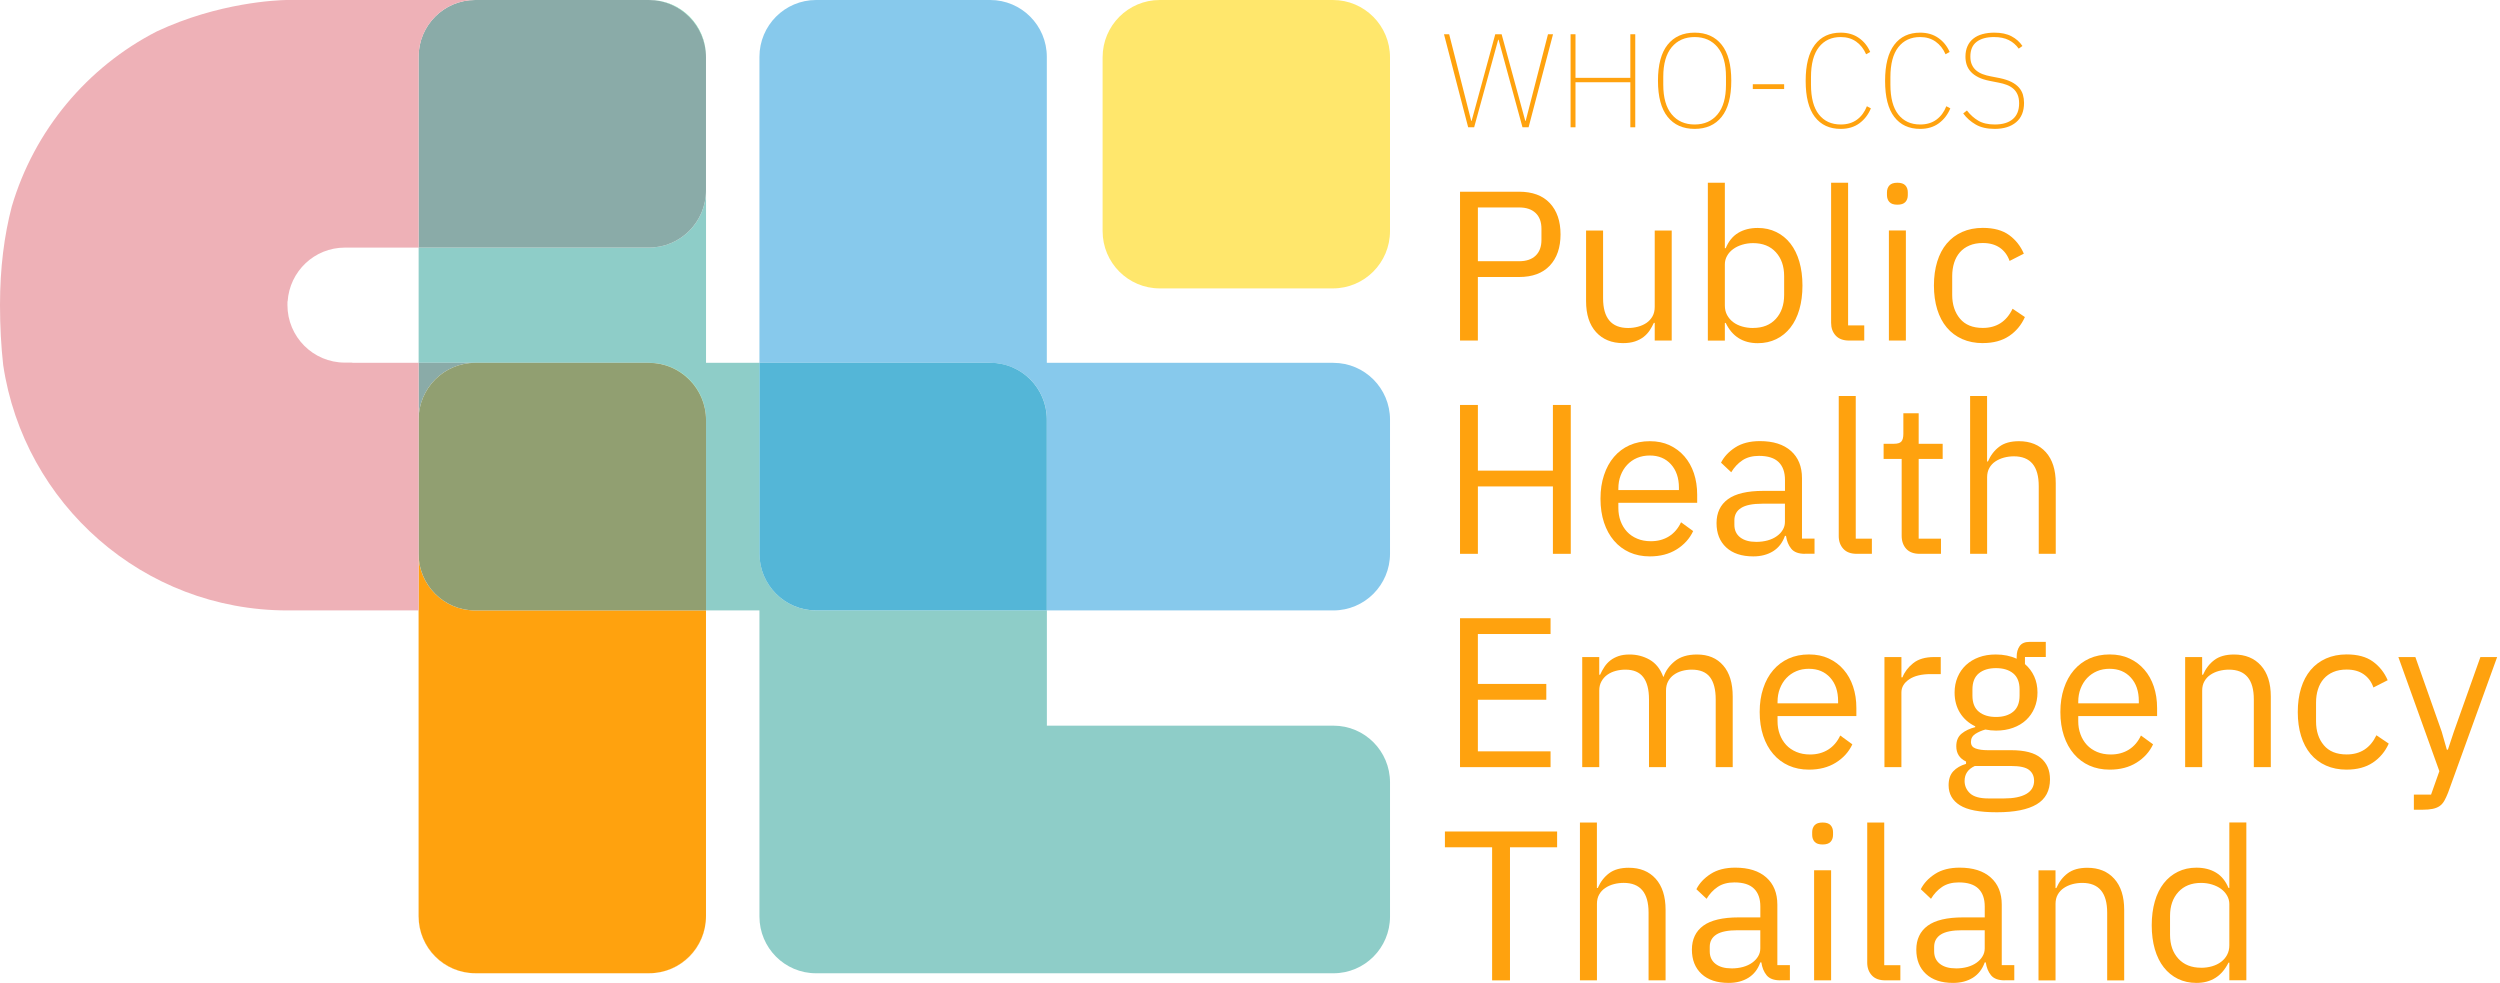 <svg width="117" height="46" viewBox="0 0 117 46" fill="none" xmlns="http://www.w3.org/2000/svg">
<g clip-path="url(#clip0_8_393)">
<path d="M30.367 45.548H30.387C31.853 45.548 33.04 44.356 33.04 42.886V42.865C33.04 44.347 31.844 45.548 30.367 45.548Z" fill="#FFA20E"/>
<path d="M19.59 42.865V42.886C19.59 44.356 20.777 45.548 22.243 45.548H22.263C20.787 45.548 19.59 44.347 19.59 42.865Z" fill="#FFA20E"/>
<path d="M19.59 25.912V42.865C19.59 44.347 20.787 45.548 22.263 45.548H30.367C31.844 45.548 33.04 44.347 33.04 42.865V28.568H22.235C20.774 28.568 19.589 27.38 19.589 25.912H19.59Z" fill="#FFA20E"/>
<path d="M35.542 25.906V16.98H33.042V8.905C33.042 10.386 31.845 11.587 30.369 11.587H19.592V16.98H30.389C31.855 16.98 33.042 18.171 33.042 19.642V28.568H35.542V42.894C35.542 44.359 36.726 45.549 38.189 45.549H62.407C63.868 45.549 65.053 44.361 65.053 42.894V36.617C65.053 35.151 63.869 33.961 62.407 33.961H48.994V28.568H38.195C36.731 28.568 35.544 27.377 35.544 25.908L35.542 25.906Z" fill="#8ECDC8"/>
<path d="M33.04 2.682V2.654C33.04 1.188 31.856 -0.001 30.394 -0.001H30.366C31.842 -0.001 33.039 1.199 33.039 2.681L33.04 2.682Z" fill="#26FF9F"/>
<path d="M19.59 2.656V11.588H30.367C31.844 11.588 33.04 10.388 33.04 8.906V2.682C33.04 1.201 31.844 0 30.367 0H22.237C20.776 0 19.59 1.188 19.59 2.656Z" fill="#8AABA8"/>
<path d="M22.243 16.98H19.59V19.642C19.59 18.171 20.777 16.98 22.243 16.98Z" fill="#8AABA8"/>
<path d="M33.04 19.662V19.642C33.04 18.171 31.853 16.98 30.387 16.98H30.367C31.844 16.98 33.04 18.18 33.04 19.662Z" fill="#26FF9F"/>
<path d="M30.367 16.98H22.243C20.777 16.98 19.59 18.171 19.59 19.642V25.912C19.59 27.378 20.774 28.568 22.237 28.568H33.042V19.663C33.042 18.182 31.845 16.981 30.369 16.981L30.367 16.98Z" fill="#919F71"/>
<path d="M62.399 16.98H48.991V2.66C48.991 1.191 47.804 0 46.34 0H38.193C36.73 0 35.542 1.191 35.542 2.66V16.98H46.347C47.808 16.98 48.994 18.168 48.994 19.635V28.568H62.402C63.866 28.568 65.053 27.377 65.053 25.908V19.642C65.053 18.173 63.866 16.981 62.402 16.981L62.399 16.98Z" fill="#87C9EC"/>
<path d="M46.346 16.98H35.541V25.906C35.541 27.375 36.728 28.567 38.192 28.567H48.991V19.634C48.991 18.168 47.807 16.978 46.344 16.978L46.346 16.98Z" fill="#54B6D7"/>
<path d="M62.379 0H54.275C52.798 0 51.602 1.201 51.602 2.682V10.815C51.602 12.296 52.798 13.497 54.275 13.497H62.379C63.855 13.497 65.052 12.296 65.052 10.815V2.682C65.052 1.201 63.855 0 62.379 0Z" fill="#FFE76C"/>
<path d="M13.45 14.098V14.274C13.45 14.247 13.453 14.222 13.453 14.197C13.453 14.165 13.45 14.132 13.45 14.098Z" fill="#EEB1B7"/>
<path d="M13.45 0C13.433 0 13.414 0 13.397 0C12.993 0.008 10.243 0.108 7.337 1.471C4.086 3.139 1.601 6.096 0.55 9.669C0.2 11.01 0 12.535 0 14.274C0 15.28 0.053 16.212 0.149 17.081C1.117 23.582 6.704 28.568 13.452 28.568H19.592V16.98H16.523C16.523 16.98 16.498 16.977 16.454 16.97H16.139C14.655 16.97 13.452 15.763 13.452 14.274V14.109H13.461C13.551 12.702 14.714 11.588 16.139 11.588H19.592V2.656C19.592 1.19 20.776 0 22.238 0H13.453H13.45Z" fill="#EEB1B7"/>
<path d="M68.71 5.957L67.579 1.603H67.821L68.853 5.658H68.872L69.978 1.603H70.276L71.383 5.658H71.402L72.446 1.603H72.682L71.538 5.957H71.252L70.134 1.859H70.115L68.99 5.957H68.71Z" fill="#FFA20E"/>
<path d="M76.3 3.849H73.733V5.957H73.503V1.603H73.733V3.643H76.3V1.603H76.53V5.957H76.3V3.849Z" fill="#FFA20E"/>
<path d="M79.308 6.032C78.766 6.032 78.344 5.843 78.044 5.468C77.744 5.092 77.593 4.529 77.593 3.78C77.593 3.032 77.744 2.469 78.044 2.093C78.344 1.717 78.766 1.528 79.308 1.528C79.851 1.528 80.274 1.717 80.573 2.093C80.874 2.469 81.024 3.032 81.024 3.78C81.024 4.529 80.874 5.092 80.573 5.468C80.274 5.843 79.851 6.032 79.308 6.032ZM79.308 5.826C79.761 5.826 80.118 5.669 80.381 5.352C80.644 5.036 80.776 4.574 80.776 3.967V3.593C80.776 2.986 80.644 2.525 80.381 2.208C80.118 1.892 79.761 1.734 79.308 1.734C78.856 1.734 78.499 1.892 78.236 2.208C77.974 2.525 77.841 2.986 77.841 3.593V3.967C77.841 4.574 77.974 5.036 78.236 5.352C78.499 5.669 78.856 5.826 79.308 5.826Z" fill="#FFA20E"/>
<path d="M82.031 4.167V3.942H83.498V4.167H82.031Z" fill="#FFA20E"/>
<path d="M86.146 6.032C85.624 6.032 85.22 5.845 84.934 5.471C84.648 5.096 84.505 4.535 84.505 3.786C84.505 3.038 84.648 2.475 84.934 2.096C85.22 1.717 85.624 1.528 86.146 1.528C86.477 1.528 86.76 1.611 86.995 1.775C87.23 1.938 87.407 2.158 87.526 2.433L87.334 2.539C87.226 2.289 87.071 2.093 86.871 1.949C86.67 1.806 86.428 1.734 86.146 1.734C85.711 1.734 85.371 1.892 85.124 2.208C84.877 2.525 84.754 2.993 84.754 3.612V3.961C84.754 4.58 84.877 5.047 85.124 5.358C85.371 5.67 85.711 5.826 86.146 5.826C86.449 5.826 86.703 5.75 86.908 5.599C87.113 5.447 87.267 5.238 87.371 4.972L87.557 5.071C87.438 5.363 87.257 5.595 87.02 5.77C86.782 5.945 86.49 6.032 86.146 6.032Z" fill="#FFA20E"/>
<path d="M89.864 6.032C89.341 6.032 88.937 5.845 88.651 5.471C88.365 5.096 88.222 4.535 88.222 3.786C88.222 3.038 88.365 2.475 88.651 2.096C88.937 1.717 89.341 1.528 89.864 1.528C90.195 1.528 90.477 1.611 90.712 1.775C90.947 1.938 91.124 2.158 91.244 2.433L91.051 2.539C90.944 2.289 90.788 2.093 90.588 1.949C90.387 1.806 90.145 1.734 89.864 1.734C89.428 1.734 89.088 1.892 88.841 2.208C88.594 2.525 88.471 2.993 88.471 3.612V3.961C88.471 4.58 88.594 5.047 88.841 5.358C89.088 5.67 89.428 5.826 89.864 5.826C90.167 5.826 90.42 5.75 90.625 5.599C90.83 5.447 90.984 5.238 91.088 4.972L91.275 5.071C91.155 5.363 90.975 5.595 90.737 5.77C90.499 5.945 90.207 6.032 89.864 6.032Z" fill="#FFA20E"/>
<path d="M93.351 6.032C92.995 6.032 92.7 5.965 92.465 5.829C92.23 5.694 92.034 5.521 91.878 5.309L92.052 5.171C92.206 5.371 92.383 5.53 92.583 5.648C92.784 5.767 93.041 5.826 93.357 5.826C93.722 5.826 94.002 5.742 94.199 5.574C94.397 5.405 94.495 5.159 94.495 4.834C94.495 4.672 94.47 4.535 94.42 4.423C94.37 4.31 94.302 4.218 94.215 4.145C94.128 4.072 94.027 4.014 93.91 3.97C93.794 3.927 93.669 3.892 93.537 3.868L93.121 3.786C92.909 3.744 92.731 3.688 92.586 3.615C92.442 3.542 92.324 3.457 92.235 3.359C92.146 3.261 92.081 3.153 92.042 3.035C92.003 2.916 91.983 2.788 91.983 2.651C91.983 2.464 92.016 2.3 92.08 2.158C92.143 2.016 92.235 1.899 92.353 1.806C92.471 1.712 92.613 1.642 92.779 1.597C92.945 1.552 93.129 1.528 93.332 1.528C93.655 1.528 93.924 1.584 94.137 1.697C94.35 1.809 94.521 1.96 94.65 2.152L94.476 2.277C94.352 2.102 94.196 1.968 94.01 1.875C93.823 1.781 93.593 1.734 93.32 1.734C92.972 1.734 92.7 1.809 92.505 1.959C92.311 2.108 92.213 2.338 92.213 2.645C92.213 2.799 92.238 2.929 92.288 3.035C92.338 3.141 92.404 3.23 92.49 3.3C92.575 3.37 92.675 3.428 92.791 3.471C92.908 3.515 93.034 3.549 93.171 3.574L93.587 3.655C93.806 3.701 93.99 3.761 94.137 3.836C94.285 3.911 94.401 3.999 94.488 4.098C94.575 4.198 94.636 4.309 94.672 4.429C94.707 4.549 94.725 4.678 94.725 4.816C94.725 5.21 94.602 5.513 94.355 5.72C94.108 5.928 93.773 6.032 93.351 6.032Z" fill="#FFA20E"/>
<path d="M68.329 15.938V8.972H71.094C71.717 8.972 72.196 9.149 72.531 9.505C72.865 9.861 73.033 10.349 73.033 10.968C73.033 11.587 72.865 12.073 72.531 12.431C72.196 12.786 71.717 12.964 71.094 12.964H69.164V15.938H68.328H68.329ZM69.165 12.225H71.096C71.427 12.225 71.684 12.139 71.866 11.966C72.048 11.793 72.14 11.546 72.14 11.227V10.707C72.14 10.388 72.048 10.141 71.866 9.968C71.684 9.795 71.427 9.709 71.096 9.709H69.165V12.225Z" fill="#FFA20E"/>
<path d="M77.441 15.11H77.4C77.347 15.228 77.282 15.345 77.206 15.461C77.13 15.576 77.035 15.678 76.923 15.766C76.81 15.855 76.674 15.925 76.516 15.979C76.357 16.032 76.171 16.058 75.96 16.058C75.43 16.058 75.008 15.886 74.696 15.543C74.384 15.2 74.228 14.717 74.228 14.092V10.789H75.024V13.959C75.024 14.885 75.416 15.35 76.197 15.35C76.356 15.35 76.511 15.33 76.66 15.289C76.81 15.249 76.942 15.189 77.058 15.11C77.175 15.03 77.266 14.927 77.337 14.804C77.406 14.681 77.441 14.533 77.441 14.36V10.789H78.236V15.938H77.441V15.11Z" fill="#FFA20E"/>
<path d="M79.927 8.552H80.723V11.617H80.763C80.895 11.294 81.09 11.055 81.344 10.901C81.599 10.746 81.907 10.668 82.264 10.668C82.583 10.668 82.871 10.732 83.13 10.859C83.388 10.985 83.609 11.164 83.792 11.398C83.974 11.631 84.114 11.915 84.21 12.247C84.306 12.579 84.355 12.951 84.355 13.365C84.355 13.778 84.306 14.151 84.21 14.483C84.114 14.815 83.974 15.099 83.792 15.331C83.61 15.564 83.389 15.745 83.13 15.871C82.872 15.997 82.583 16.061 82.264 16.061C81.568 16.061 81.068 15.745 80.763 15.113H80.723V15.941H79.927V8.555V8.552ZM82.045 15.348C82.496 15.348 82.85 15.207 83.11 14.923C83.368 14.639 83.498 14.266 83.498 13.805V12.922C83.498 12.46 83.369 12.088 83.11 11.804C82.852 11.52 82.496 11.378 82.045 11.378C81.867 11.378 81.696 11.403 81.532 11.453C81.369 11.503 81.229 11.571 81.11 11.659C80.99 11.746 80.895 11.851 80.827 11.975C80.757 12.098 80.723 12.231 80.723 12.371V14.297C80.723 14.464 80.757 14.614 80.827 14.743C80.897 14.874 80.992 14.983 81.11 15.074C81.229 15.164 81.369 15.233 81.532 15.28C81.694 15.327 81.865 15.35 82.045 15.35V15.348Z" fill="#FFA20E"/>
<path d="M86.541 15.938C86.263 15.938 86.052 15.86 85.91 15.704C85.767 15.548 85.696 15.35 85.696 15.11V8.552H86.491V15.23H87.247V15.938H86.541Z" fill="#FFA20E"/>
<path d="M88.797 9.58C88.625 9.58 88.501 9.538 88.425 9.455C88.348 9.373 88.31 9.263 88.31 9.131V9.001C88.31 8.869 88.348 8.76 88.425 8.677C88.501 8.594 88.625 8.552 88.797 8.552C88.97 8.552 89.094 8.594 89.171 8.677C89.247 8.76 89.285 8.869 89.285 9.001V9.131C89.285 9.263 89.247 9.373 89.171 9.455C89.094 9.538 88.97 9.58 88.797 9.58ZM88.4 10.787H89.195V15.936H88.4V10.787Z" fill="#FFA20E"/>
<path d="M92.796 16.058C92.439 16.058 92.117 15.994 91.831 15.868C91.547 15.741 91.306 15.562 91.11 15.328C90.914 15.096 90.765 14.812 90.662 14.48C90.56 14.148 90.508 13.775 90.508 13.362C90.508 12.948 90.56 12.577 90.662 12.243C90.765 11.911 90.914 11.627 91.11 11.395C91.306 11.163 91.545 10.982 91.831 10.855C92.115 10.729 92.437 10.665 92.796 10.665C93.307 10.665 93.716 10.776 94.024 10.999C94.332 11.222 94.563 11.514 94.715 11.872L94.049 12.212C93.955 11.946 93.803 11.74 93.592 11.593C93.379 11.447 93.115 11.373 92.796 11.373C92.557 11.373 92.349 11.412 92.17 11.489C91.991 11.565 91.842 11.671 91.722 11.808C91.603 11.946 91.514 12.108 91.453 12.298C91.394 12.488 91.363 12.696 91.363 12.922V13.8C91.363 14.252 91.484 14.623 91.727 14.913C91.969 15.203 92.325 15.347 92.796 15.347C93.439 15.347 93.903 15.047 94.189 14.449L94.765 14.838C94.599 15.211 94.352 15.508 94.024 15.727C93.696 15.947 93.286 16.056 92.796 16.056V16.058Z" fill="#FFA20E"/>
<path d="M72.676 22.765H69.165V25.919H68.329V18.952H69.165V22.026H72.676V18.952H73.512V25.919H72.676V22.765Z" fill="#FFA20E"/>
<path d="M77.211 26.039C76.859 26.039 76.543 25.975 76.261 25.849C75.98 25.722 75.737 25.541 75.535 25.304C75.333 25.069 75.178 24.785 75.068 24.456C74.959 24.127 74.903 23.756 74.903 23.342C74.903 22.929 74.957 22.567 75.068 22.235C75.177 21.903 75.333 21.618 75.535 21.382C75.737 21.147 75.98 20.964 76.261 20.838C76.543 20.712 76.859 20.648 77.211 20.648C77.562 20.648 77.863 20.71 78.135 20.836C78.407 20.963 78.639 21.137 78.832 21.359C79.024 21.58 79.172 21.844 79.275 22.149C79.377 22.455 79.428 22.789 79.428 23.154V23.531H75.739V23.771C75.739 23.991 75.773 24.195 75.843 24.386C75.913 24.576 76.013 24.74 76.141 24.88C76.27 25.02 76.431 25.13 76.619 25.209C76.807 25.289 77.021 25.329 77.26 25.329C77.585 25.329 77.868 25.253 78.111 25.1C78.353 24.947 78.539 24.727 78.673 24.442L79.24 24.854C79.074 25.209 78.816 25.494 78.465 25.713C78.114 25.931 77.696 26.039 77.212 26.039H77.211ZM77.211 21.318C76.992 21.318 76.793 21.356 76.614 21.432C76.435 21.508 76.281 21.616 76.151 21.755C76.02 21.894 75.921 22.057 75.848 22.246C75.775 22.435 75.739 22.641 75.739 22.867V22.935H78.574V22.826C78.574 22.369 78.449 22.004 78.201 21.73C77.952 21.455 77.623 21.318 77.211 21.318Z" fill="#FFA20E"/>
<path d="M84.471 25.919C84.173 25.919 83.958 25.839 83.829 25.678C83.7 25.519 83.62 25.32 83.585 25.08H83.535C83.422 25.399 83.237 25.638 82.979 25.799C82.721 25.958 82.412 26.039 82.055 26.039C81.511 26.039 81.088 25.898 80.786 25.619C80.485 25.34 80.334 24.961 80.334 24.481C80.334 24 80.511 23.623 80.866 23.363C81.22 23.104 81.772 22.973 82.522 22.973H83.537V22.464C83.537 22.098 83.438 21.819 83.239 21.625C83.04 21.432 82.735 21.335 82.323 21.335C82.011 21.335 81.751 21.405 81.543 21.544C81.335 21.683 81.161 21.87 81.021 22.102L80.544 21.653C80.684 21.374 80.906 21.136 81.211 20.939C81.515 20.743 81.901 20.644 82.364 20.644C82.987 20.644 83.47 20.797 83.815 21.103C84.16 21.409 84.333 21.833 84.333 22.377V25.206H84.92V25.914H84.473L84.471 25.919ZM82.183 25.36C82.382 25.36 82.564 25.337 82.731 25.29C82.897 25.243 83.038 25.178 83.158 25.09C83.278 25.005 83.371 24.905 83.436 24.791C83.503 24.679 83.535 24.556 83.535 24.422V23.573H82.482C82.025 23.573 81.691 23.64 81.483 23.773C81.274 23.905 81.169 24.099 81.169 24.351V24.56C81.169 24.813 81.26 25.009 81.442 25.15C81.624 25.29 81.871 25.359 82.183 25.359V25.36Z" fill="#FFA20E"/>
<path d="M86.898 25.919C86.62 25.919 86.409 25.841 86.268 25.685C86.125 25.529 86.053 25.331 86.053 25.09V18.533H86.849V25.21H87.604V25.919H86.898Z" fill="#FFA20E"/>
<path d="M89.843 25.919C89.565 25.919 89.354 25.841 89.212 25.685C89.07 25.529 88.998 25.325 88.998 25.072V21.477H88.153V20.769H88.63C88.802 20.769 88.92 20.735 88.982 20.665C89.046 20.595 89.077 20.473 89.077 20.3V19.342H89.794V20.769H90.917V21.477H89.794V25.211H90.838V25.919H89.843Z" fill="#FFA20E"/>
<path d="M92.199 18.533H92.995V21.597H93.035C93.161 21.307 93.338 21.076 93.567 20.905C93.795 20.733 94.102 20.648 94.487 20.648C95.017 20.648 95.436 20.819 95.746 21.162C96.053 21.505 96.209 21.989 96.209 22.614V25.917H95.413V22.747C95.413 21.82 95.025 21.356 94.249 21.356C94.091 21.356 93.935 21.376 93.786 21.416C93.637 21.457 93.503 21.516 93.383 21.596C93.264 21.675 93.169 21.778 93.101 21.901C93.031 22.025 92.997 22.17 92.997 22.337V25.917H92.201V18.531L92.199 18.533Z" fill="#FFA20E"/>
<path d="M68.329 35.899V28.933H72.566V29.672H69.164V32.008H72.367V32.748H69.164V35.163H72.566V35.902H68.329V35.899Z" fill="#FFA20E"/>
<path d="M74.048 35.899V30.75H74.844V31.579H74.884C74.943 31.448 75.012 31.324 75.088 31.208C75.164 31.093 75.257 30.993 75.366 30.907C75.475 30.822 75.604 30.755 75.748 30.705C75.894 30.655 76.067 30.631 76.266 30.631C76.605 30.631 76.915 30.712 77.201 30.873C77.486 31.035 77.699 31.3 77.838 31.67H77.859C77.952 31.392 78.126 31.151 78.381 30.943C78.636 30.736 78.982 30.631 79.421 30.631C79.944 30.631 80.353 30.803 80.648 31.146C80.944 31.489 81.091 31.973 81.091 32.598V35.901H80.295V32.73C80.295 32.27 80.205 31.924 80.027 31.69C79.848 31.456 79.562 31.339 79.172 31.339C79.013 31.339 78.861 31.36 78.72 31.399C78.577 31.439 78.449 31.498 78.337 31.579C78.224 31.659 78.135 31.762 78.069 31.885C78.002 32.008 77.969 32.153 77.969 32.32V35.901H77.173V32.73C77.173 32.27 77.083 31.924 76.904 31.69C76.726 31.456 76.448 31.339 76.069 31.339C75.91 31.339 75.756 31.36 75.612 31.399C75.466 31.439 75.337 31.498 75.223 31.579C75.11 31.659 75.019 31.762 74.95 31.885C74.88 32.008 74.845 32.153 74.845 32.32V35.901H74.05L74.048 35.899Z" fill="#FFA20E"/>
<path d="M84.661 36.019C84.309 36.019 83.992 35.955 83.711 35.829C83.43 35.703 83.187 35.522 82.985 35.285C82.783 35.049 82.628 34.766 82.518 34.436C82.409 34.107 82.353 33.736 82.353 33.323C82.353 32.91 82.407 32.548 82.518 32.216C82.626 31.884 82.783 31.598 82.985 31.363C83.187 31.127 83.43 30.945 83.711 30.818C83.992 30.692 84.309 30.628 84.661 30.628C85.012 30.628 85.313 30.691 85.585 30.817C85.857 30.943 86.089 31.116 86.281 31.339C86.474 31.561 86.622 31.824 86.724 32.13C86.827 32.436 86.878 32.769 86.878 33.134V33.512H83.189V33.752C83.189 33.972 83.223 34.176 83.293 34.366C83.363 34.556 83.463 34.72 83.591 34.861C83.721 35.001 83.88 35.11 84.069 35.19C84.257 35.269 84.471 35.31 84.71 35.31C85.035 35.31 85.318 35.233 85.56 35.081C85.803 34.928 85.989 34.708 86.123 34.422L86.69 34.834C86.524 35.19 86.266 35.475 85.915 35.693C85.564 35.912 85.145 36.019 84.662 36.019H84.661ZM84.661 31.299C84.442 31.299 84.243 31.336 84.064 31.413C83.885 31.489 83.731 31.597 83.601 31.735C83.47 31.874 83.371 32.038 83.298 32.227C83.225 32.415 83.189 32.621 83.189 32.847V32.917H86.023V32.808C86.023 32.351 85.899 31.986 85.651 31.712C85.402 31.438 85.073 31.3 84.661 31.3V31.299Z" fill="#FFA20E"/>
<path d="M88.192 35.899V30.75H88.987V31.698H89.037C89.13 31.452 89.295 31.232 89.534 31.04C89.773 30.847 90.101 30.75 90.519 30.75H90.827V31.548H90.359C89.929 31.548 89.592 31.629 89.349 31.793C89.107 31.957 88.986 32.161 88.986 32.408V35.901H88.19L88.192 35.899Z" fill="#FFA20E"/>
<path d="M95.94 36.473C95.94 37.003 95.733 37.393 95.318 37.641C94.903 37.889 94.282 38.014 93.453 38.014C92.625 38.014 92.073 37.905 91.722 37.685C91.371 37.465 91.195 37.153 91.195 36.748C91.195 36.468 91.269 36.25 91.415 36.094C91.561 35.938 91.76 35.823 92.011 35.749V35.64C91.707 35.495 91.554 35.257 91.554 34.925C91.554 34.666 91.637 34.469 91.803 34.334C91.969 34.198 92.181 34.096 92.44 34.031V33.992C92.136 33.845 91.898 33.635 91.728 33.362C91.559 33.089 91.475 32.771 91.475 32.411C91.475 32.15 91.522 31.91 91.615 31.69C91.708 31.47 91.839 31.282 92.008 31.124C92.178 30.967 92.38 30.845 92.614 30.759C92.849 30.672 93.113 30.63 93.405 30.63C93.77 30.63 94.095 30.697 94.38 30.829V30.739C94.38 30.538 94.426 30.371 94.519 30.238C94.613 30.106 94.765 30.04 94.976 30.04H95.743V30.748H94.768V31.079C94.953 31.239 95.098 31.431 95.2 31.654C95.303 31.877 95.354 32.13 95.354 32.411C95.354 32.671 95.307 32.911 95.214 33.131C95.121 33.351 94.99 33.54 94.821 33.697C94.652 33.855 94.448 33.976 94.209 34.062C93.969 34.15 93.705 34.192 93.413 34.192C93.247 34.192 93.082 34.175 92.916 34.142C92.743 34.188 92.588 34.257 92.448 34.346C92.308 34.437 92.24 34.561 92.24 34.72C92.24 34.879 92.313 34.976 92.459 35.029C92.605 35.082 92.793 35.109 93.026 35.109H94.12C94.757 35.109 95.219 35.23 95.508 35.472C95.797 35.714 95.94 36.047 95.94 36.472V36.473ZM95.194 36.528C95.194 36.322 95.116 36.157 94.961 36.033C94.805 35.91 94.529 35.849 94.131 35.849H92.42C92.101 35.996 91.943 36.228 91.943 36.548C91.943 36.774 92.027 36.968 92.196 37.127C92.366 37.286 92.652 37.367 93.057 37.367H93.794C94.238 37.367 94.583 37.297 94.829 37.158C95.074 37.017 95.197 36.808 95.197 36.529L95.194 36.528ZM93.413 33.554C93.752 33.554 94.019 33.471 94.218 33.307C94.417 33.144 94.516 32.891 94.516 32.551V32.27C94.516 31.929 94.417 31.678 94.218 31.514C94.019 31.35 93.75 31.268 93.413 31.268C93.076 31.268 92.807 31.35 92.608 31.514C92.409 31.678 92.31 31.93 92.31 32.27V32.551C92.31 32.893 92.409 33.144 92.608 33.307C92.807 33.471 93.076 33.554 93.413 33.554Z" fill="#FFA20E"/>
<path d="M98.734 36.019C98.383 36.019 98.066 35.955 97.784 35.829C97.503 35.703 97.261 35.522 97.059 35.285C96.857 35.049 96.701 34.766 96.591 34.436C96.482 34.107 96.426 33.736 96.426 33.323C96.426 32.91 96.481 32.548 96.591 32.216C96.7 31.884 96.857 31.598 97.059 31.363C97.261 31.127 97.503 30.945 97.784 30.818C98.066 30.692 98.383 30.628 98.734 30.628C99.085 30.628 99.387 30.691 99.659 30.817C99.931 30.943 100.162 31.116 100.355 31.339C100.548 31.561 100.695 31.824 100.798 32.13C100.9 32.436 100.952 32.769 100.952 33.134V33.512H97.262V33.752C97.262 33.972 97.296 34.176 97.367 34.366C97.436 34.556 97.536 34.72 97.665 34.861C97.794 35.001 97.954 35.11 98.142 35.19C98.33 35.269 98.544 35.31 98.784 35.31C99.109 35.31 99.391 35.233 99.634 35.081C99.876 34.928 100.063 34.708 100.196 34.422L100.764 34.834C100.597 35.19 100.339 35.475 99.988 35.693C99.637 35.912 99.219 36.019 98.736 36.019H98.734ZM98.734 31.299C98.515 31.299 98.316 31.336 98.137 31.413C97.959 31.489 97.805 31.597 97.674 31.735C97.544 31.874 97.444 32.038 97.371 32.227C97.298 32.415 97.262 32.621 97.262 32.847V32.917H100.097V32.808C100.097 32.351 99.973 31.986 99.724 31.712C99.475 31.438 99.146 31.3 98.734 31.3V31.299Z" fill="#FFA20E"/>
<path d="M102.265 35.899V30.75H103.06V31.579H103.101C103.227 31.289 103.404 31.059 103.632 30.889C103.861 30.717 104.167 30.631 104.552 30.631C105.082 30.631 105.502 30.803 105.811 31.146C106.119 31.489 106.274 31.973 106.274 32.598V35.901H105.479V32.73C105.479 31.804 105.09 31.339 104.315 31.339C104.156 31.339 104.001 31.36 103.851 31.399C103.702 31.439 103.569 31.498 103.449 31.579C103.329 31.659 103.234 31.762 103.166 31.885C103.096 32.008 103.062 32.153 103.062 32.32V35.901H102.266L102.265 35.899Z" fill="#FFA20E"/>
<path d="M109.824 36.019C109.466 36.019 109.144 35.956 108.858 35.829C108.574 35.703 108.333 35.523 108.137 35.29C107.942 35.057 107.792 34.773 107.69 34.441C107.587 34.109 107.536 33.736 107.536 33.323C107.536 32.91 107.587 32.539 107.69 32.205C107.792 31.873 107.942 31.589 108.137 31.357C108.333 31.124 108.573 30.945 108.858 30.817C109.143 30.691 109.465 30.627 109.824 30.627C110.335 30.627 110.744 30.737 111.051 30.96C111.359 31.183 111.59 31.475 111.743 31.834L111.076 32.174C110.983 31.907 110.831 31.701 110.619 31.555C110.408 31.408 110.142 31.335 109.824 31.335C109.584 31.335 109.376 31.374 109.197 31.45C109.019 31.526 108.869 31.633 108.75 31.77C108.63 31.907 108.541 32.069 108.481 32.26C108.42 32.45 108.391 32.657 108.391 32.883V33.761C108.391 34.214 108.512 34.585 108.754 34.875C108.997 35.165 109.353 35.308 109.824 35.308C110.467 35.308 110.93 35.009 111.216 34.41L111.793 34.8C111.626 35.173 111.379 35.469 111.051 35.689C110.723 35.909 110.313 36.018 109.824 36.018V36.019Z" fill="#FFA20E"/>
<path d="M116.08 30.75H116.866L114.57 37.097C114.51 37.25 114.45 37.378 114.391 37.481C114.332 37.584 114.259 37.665 114.172 37.725C114.086 37.785 113.977 37.828 113.848 37.855C113.719 37.881 113.561 37.895 113.376 37.895H112.969V37.187H113.774L114.162 36.091L112.243 30.75H113.039L114.273 34.246L114.512 35.084H114.562L114.84 34.246L116.083 30.75H116.08Z" fill="#FFA20E"/>
<path d="M70.667 39.653V45.882H69.831V39.653H67.622V38.914H72.873V39.653H70.665H70.667Z" fill="#FFA20E"/>
<path d="M73.939 38.494H74.735V41.559H74.775C74.901 41.269 75.079 41.038 75.307 40.868C75.535 40.696 75.842 40.611 76.227 40.611C76.757 40.611 77.177 40.782 77.486 41.125C77.793 41.468 77.949 41.952 77.949 42.577V45.88H77.153V42.709C77.153 41.783 76.765 41.319 75.989 41.319C75.831 41.319 75.675 41.339 75.526 41.378C75.377 41.418 75.243 41.477 75.124 41.559C75.004 41.638 74.909 41.741 74.841 41.864C74.771 41.987 74.737 42.133 74.737 42.299V45.88H73.941V38.494H73.939Z" fill="#FFA20E"/>
<path d="M83.318 45.88C83.02 45.88 82.805 45.8 82.676 45.64C82.547 45.481 82.466 45.281 82.432 45.041H82.382C82.269 45.361 82.084 45.599 81.826 45.76C81.568 45.919 81.259 46 80.901 46C80.358 46 79.935 45.86 79.633 45.581C79.332 45.301 79.181 44.922 79.181 44.442C79.181 43.962 79.358 43.584 79.713 43.324C80.067 43.065 80.619 42.934 81.369 42.934H82.384V42.426C82.384 42.059 82.285 41.78 82.086 41.587C81.887 41.393 81.582 41.297 81.17 41.297C80.858 41.297 80.598 41.367 80.39 41.506C80.182 41.646 80.008 41.832 79.868 42.064L79.391 41.615C79.531 41.336 79.753 41.097 80.058 40.901C80.362 40.704 80.748 40.606 81.211 40.606C81.834 40.606 82.317 40.759 82.662 41.064C83.007 41.37 83.18 41.794 83.18 42.338V45.167H83.767V45.875H83.32L83.318 45.88ZM81.031 45.322C81.229 45.322 81.411 45.298 81.578 45.252C81.744 45.205 81.885 45.139 82.005 45.052C82.124 44.966 82.218 44.866 82.283 44.752C82.35 44.64 82.382 44.517 82.382 44.383V43.535H81.329C80.872 43.535 80.538 43.602 80.33 43.734C80.121 43.867 80.016 44.06 80.016 44.313V44.522C80.016 44.774 80.107 44.971 80.289 45.111C80.471 45.252 80.718 45.32 81.031 45.32V45.322Z" fill="#FFA20E"/>
<path d="M85.298 39.522C85.125 39.522 85.001 39.48 84.925 39.397C84.849 39.315 84.81 39.205 84.81 39.073V38.943C84.81 38.811 84.849 38.702 84.925 38.619C85.001 38.536 85.125 38.494 85.298 38.494C85.47 38.494 85.595 38.536 85.671 38.619C85.747 38.702 85.786 38.811 85.786 38.943V39.073C85.786 39.205 85.747 39.315 85.671 39.397C85.595 39.48 85.47 39.522 85.298 39.522ZM84.9 40.729H85.696V45.878H84.9V40.729Z" fill="#FFA20E"/>
<path d="M88.232 45.88C87.954 45.88 87.742 45.802 87.601 45.646C87.458 45.49 87.386 45.292 87.386 45.052V38.494H88.182V45.172H88.937V45.88H88.232Z" fill="#FFA20E"/>
<path d="M93.82 45.88C93.522 45.88 93.307 45.8 93.178 45.64C93.049 45.481 92.969 45.281 92.934 45.041H92.885C92.771 45.361 92.586 45.599 92.328 45.76C92.07 45.919 91.761 46 91.404 46C90.86 46 90.437 45.86 90.136 45.581C89.834 45.301 89.683 44.922 89.683 44.442C89.683 43.962 89.861 43.584 90.215 43.324C90.569 43.065 91.121 42.934 91.871 42.934H92.886V42.426C92.886 42.059 92.787 41.78 92.588 41.587C92.389 41.393 92.084 41.297 91.672 41.297C91.36 41.297 91.101 41.367 90.892 41.506C90.684 41.646 90.51 41.832 90.37 42.064L89.893 41.615C90.033 41.336 90.255 41.097 90.56 40.901C90.864 40.704 91.25 40.606 91.713 40.606C92.336 40.606 92.819 40.759 93.164 41.064C93.509 41.37 93.682 41.794 93.682 42.338V45.167H94.269V45.875H93.822L93.82 45.88ZM91.533 45.322C91.732 45.322 91.913 45.298 92.08 45.252C92.246 45.205 92.387 45.139 92.507 45.052C92.627 44.966 92.72 44.866 92.785 44.752C92.852 44.64 92.885 44.517 92.885 44.383V43.535H91.831C91.374 43.535 91.04 43.602 90.832 43.734C90.624 43.867 90.518 44.06 90.518 44.313V44.522C90.518 44.774 90.61 44.971 90.791 45.111C90.973 45.252 91.22 45.32 91.533 45.32V45.322Z" fill="#FFA20E"/>
<path d="M95.402 45.88V40.731H96.198V41.56H96.238C96.364 41.27 96.541 41.039 96.77 40.869C96.998 40.698 97.304 40.612 97.69 40.612C98.22 40.612 98.639 40.784 98.948 41.127C99.256 41.47 99.412 41.953 99.412 42.579V45.882H98.616V42.711C98.616 41.785 98.227 41.32 97.452 41.32C97.293 41.32 97.138 41.34 96.989 41.379C96.84 41.42 96.706 41.479 96.586 41.56C96.467 41.64 96.372 41.743 96.303 41.866C96.234 41.989 96.199 42.134 96.199 42.301V45.882H95.404L95.402 45.88Z" fill="#FFA20E"/>
<path d="M104.333 45.052H104.293C103.98 45.685 103.48 46 102.792 46C102.473 46 102.186 45.936 101.926 45.81C101.668 45.683 101.447 45.504 101.264 45.27C101.082 45.038 100.942 44.754 100.846 44.422C100.75 44.09 100.701 43.717 100.701 43.304C100.701 42.89 100.75 42.519 100.846 42.185C100.942 41.853 101.081 41.569 101.264 41.337C101.446 41.105 101.666 40.925 101.926 40.798C102.184 40.671 102.473 40.607 102.792 40.607C103.149 40.607 103.457 40.685 103.712 40.84C103.966 40.994 104.161 41.233 104.293 41.556H104.333V38.491H105.129V45.877H104.333V45.047V45.052ZM103.011 45.292C103.189 45.292 103.36 45.269 103.524 45.222C103.685 45.175 103.827 45.106 103.946 45.016C104.066 44.925 104.161 44.815 104.229 44.685C104.299 44.554 104.333 44.406 104.333 44.239V42.313C104.333 42.173 104.299 42.041 104.229 41.917C104.159 41.794 104.064 41.688 103.946 41.601C103.827 41.513 103.685 41.445 103.524 41.395C103.36 41.345 103.191 41.32 103.011 41.32C102.56 41.32 102.206 41.462 101.946 41.746C101.688 42.029 101.558 42.402 101.558 42.864V43.746C101.558 44.208 101.687 44.581 101.946 44.865C102.206 45.148 102.56 45.29 103.011 45.29V45.292Z" fill="#FFA20E"/>
</g>
<defs>
<clipPath id="clip0_8_393">
<rect width="116.865" height="46" fill="white"/>
</clipPath>
</defs>
</svg>
